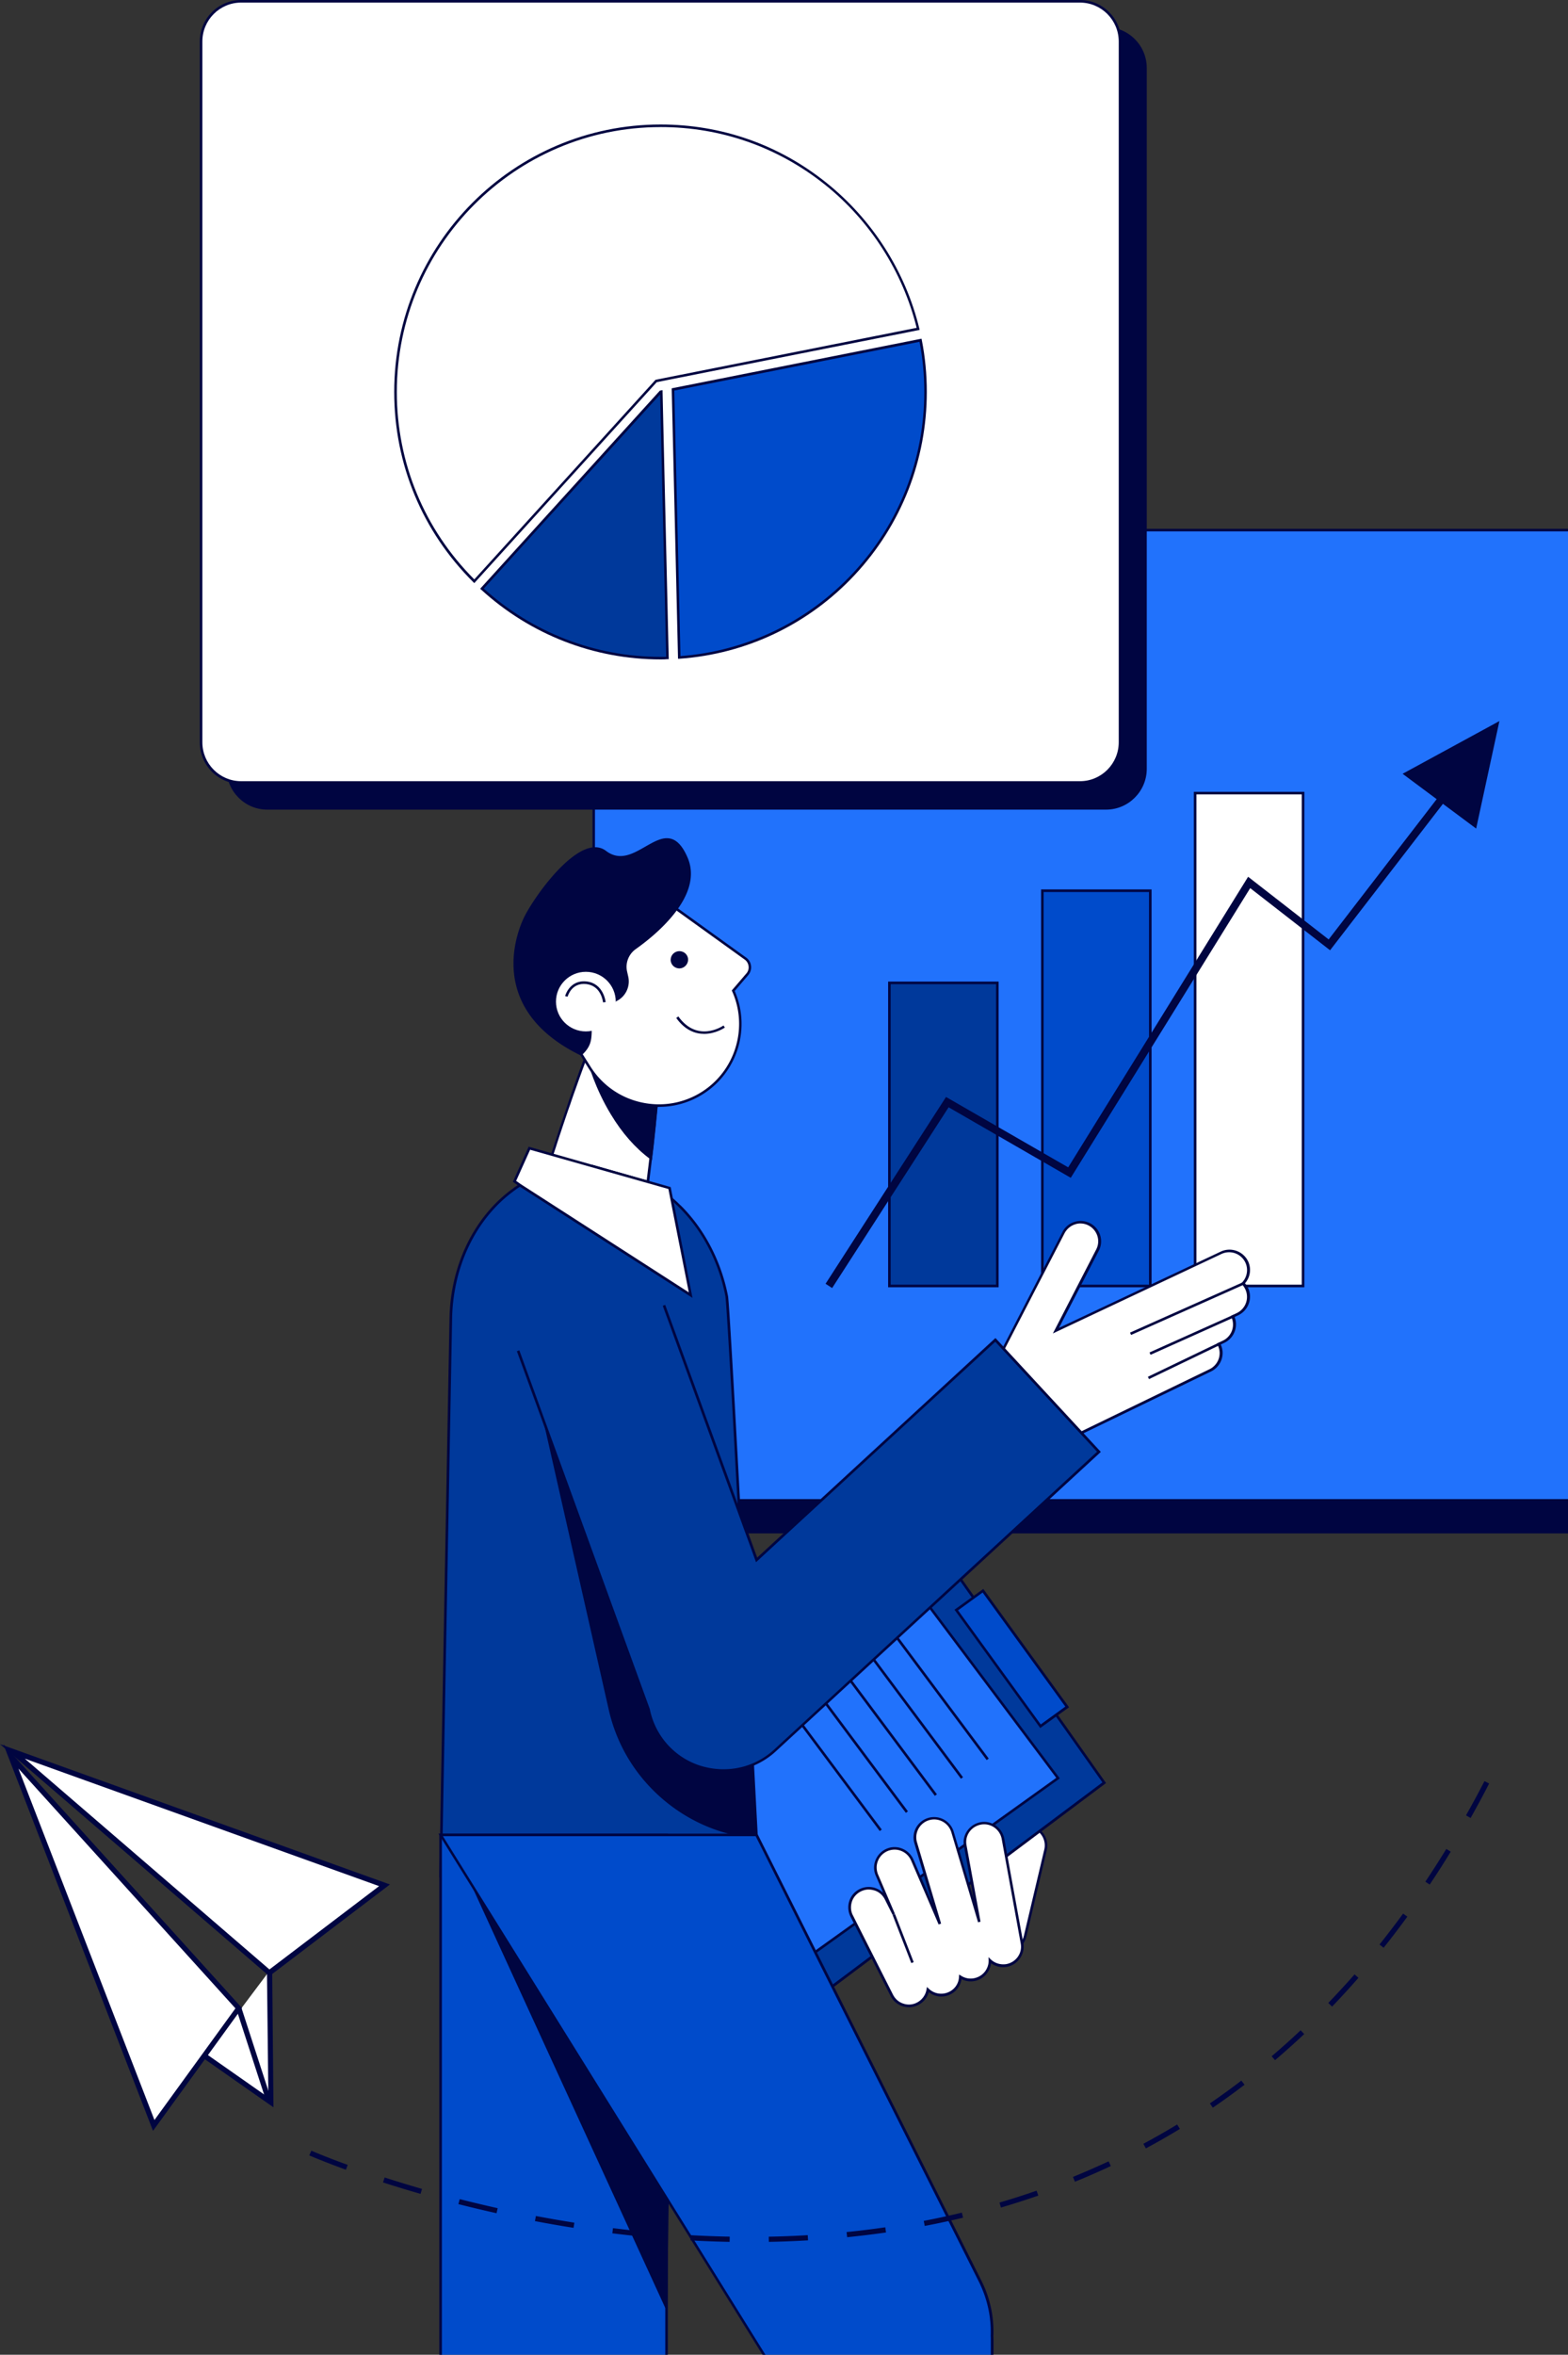 <?xml version="1.0" encoding="UTF-8"?>
<svg xmlns="http://www.w3.org/2000/svg" width="481" height="722" viewBox="0 0 481 722" fill="none">
  <rect x="0" y="0" width="481" height="722" fill="#333333" stroke="none"/>
  <g clip-path="url(#a)">
    <path fill-rule="evenodd" clip-rule="evenodd" d="M517.333 469.962H205.981c-6.816 0-12.332-5.496-12.332-12.292V184.708c0-6.795 5.516-12.291 12.332-12.291h311.352c6.816 0 12.332 5.496 12.332 12.291v272.911c0 6.795-5.516 12.332-12.332 12.332v.011Z" fill="#000541"></path>
    <path fill-rule="evenodd" clip-rule="evenodd" d="M517.332 470.157H205.981c-6.899 0-12.529-5.609-12.529-12.487V184.708c0-6.878 5.63-12.488 12.529-12.488h311.351c6.899 0 12.529 5.61 12.529 12.488v272.91c0 6.919-5.589 12.529-12.529 12.529v.01ZM205.981 172.612c-6.703 0-12.137 5.414-12.137 12.096v272.91c0 6.682 5.434 12.096 12.137 12.096h311.351c6.703 0 12.137-5.414 12.137-12.096v-272.91c0-6.682-5.434-12.096-12.137-12.096H205.981Z" fill="#000541"></path>
    <path fill-rule="evenodd" clip-rule="evenodd" d="M505.835 460.042H194.484c-6.816 0-12.333-5.496-12.333-12.291V174.83c0-6.795 5.517-12.291 12.333-12.291h311.351c6.816 0 12.333 5.496 12.333 12.291v272.911c0 6.795-5.548 12.291-12.333 12.291v.01Z" fill="#2172FC"></path>
    <path fill-rule="evenodd" clip-rule="evenodd" d="M505.835 460.434H194.483c-7.022 0-12.724-5.692-12.724-12.693V174.83c0-7.002 5.713-12.694 12.724-12.694h311.352c7.022 0 12.724 5.692 12.724 12.694v272.911c0 7.001-5.712 12.693-12.724 12.693ZM194.442 162.93c-6.578 0-11.93 5.341-11.93 11.9v272.911c0 6.558 5.352 11.899 11.93 11.899h311.352c6.579 0 11.93-5.341 11.93-11.899V174.83c0-6.559-5.351-11.9-11.93-11.9H194.442Z" fill="#000541"></path>
    <path d="M305.95 301.36h-33.11v92.937h33.11V301.36Z" fill="#00399B"></path>
    <path fill-rule="evenodd" clip-rule="evenodd" d="M306.383 394.699h-33.945v-93.73h33.904v93.73h.041Zm-33.151-.794h32.316v-92.143h-32.316v92.143Z" fill="#000541"></path>
    <path d="M352.856 273.097h-33.109v121.2h33.109v-121.2Z" fill="#004BCB"></path>
    <path fill-rule="evenodd" clip-rule="evenodd" d="M353.259 394.699h-33.904V272.705h33.904v121.994Zm-33.11-.794h32.316V273.499h-32.316v120.406Z" fill="#000541"></path>
    <path d="M399.732 243.173h-33.11v151.124h33.11V243.173Z" fill="#fff"></path>
    <path fill-rule="evenodd" clip-rule="evenodd" d="M400.123 394.699h-33.904V242.781h33.904v151.918Zm-33.11-.794h32.316v-150.33h-32.316v150.33Z" fill="#000541"></path>
    <path fill-rule="evenodd" clip-rule="evenodd" d="m255.269 394.936-2.021-1.31 36.956-57.279 37.472 21.581 55.196-89.1 24.707 19.22 46.349-60.167 1.908 1.465-47.824 62.022-24.5-19.055-55.042 88.822-37.472-21.623-35.729 55.424Z" fill="#000541"></path>
    <path fill-rule="evenodd" clip-rule="evenodd" d="m459.682 221.478-6.981 32.213-22.046-16.406 29.027-15.807Z" fill="#000541"></path>
    <path fill-rule="evenodd" clip-rule="evenodd" d="m452.825 254.052-22.562-16.798 29.697-16.168-7.135 32.966Zm-21.809-16.767 21.572 16.045 6.815-31.501-28.387 15.456Zm-91.709 10.765H81.977c-6.796 0-12.281-5.506-12.281-12.322V20.85c0-6.816 5.485-12.323 12.28-12.323h257.331c6.795 0 12.281 5.507 12.281 12.323v214.868c0 6.816-5.486 12.322-12.281 12.322v.01Z" fill="#000541"></path>
    <path fill-rule="evenodd" clip-rule="evenodd" d="M339.307 248.246H81.976c-6.867 0-12.477-5.63-12.477-12.528V20.849c0-6.898 5.61-12.528 12.477-12.528h257.331c6.867 0 12.476 5.63 12.476 12.528v214.869c0 6.898-5.609 12.528-12.476 12.528ZM81.976 8.682c-6.671 0-12.085 5.434-12.085 12.126v214.868c0 6.703 5.413 12.127 12.085 12.127h257.331c6.671 0 12.084-5.435 12.084-12.127V20.849c0-6.702-5.413-12.126-12.084-12.126H81.976v-.041Z" fill="#000541"></path>
    <path fill-rule="evenodd" clip-rule="evenodd" d="M331.284 239.966H73.964c-6.795 0-12.28-5.506-12.28-12.322V12.724c0-6.815 5.485-12.322 12.28-12.322h257.33c6.796 0 12.281 5.507 12.281 12.322v214.869c0 6.816-5.485 12.363-12.281 12.363l-.01.01Z" fill="#fff"></path>
    <path fill-rule="evenodd" clip-rule="evenodd" d="M331.284 240.358H73.964c-6.991 0-12.673-5.712-12.673-12.724V12.724C61.291 5.713 66.973 0 73.964 0h257.33c6.992 0 12.673 5.713 12.673 12.724v214.869c0 7.053-5.681 12.765-12.673 12.765h-.01ZM73.964.794c-6.558 0-11.89 5.352-11.89 11.93v214.869c0 6.578 5.332 11.93 11.89 11.93h257.33c6.558 0 11.889-5.352 11.889-11.93V12.724c0-6.578-5.331-11.93-11.889-11.93H73.964Z" fill="#000541"></path>
    <path fill-rule="evenodd" clip-rule="evenodd" d="m281.636 100.835-80.109 15.931-.238.041-55.794 61.435c-14.921-14.786-24.16-35.357-24.16-58.063 0-45.071 36.399-81.614 81.295-81.614 38.255 0 70.365 26.52 79.006 62.27Z" fill="#fff"></path>
    <path fill-rule="evenodd" clip-rule="evenodd" d="m145.494 178.799-.279-.278c-15.673-15.54-24.283-36.224-24.283-58.342 0-45.226 36.637-82.006 81.687-82.006 18.674 0 36.286 6.145 50.856 17.838 14.136 11.301 24.283 27.191 28.541 44.752l.083.391-80.625 16.014-55.99 61.631h.01Zm57.135-139.832c-44.617 0-80.903 36.43-80.903 81.212 0 21.757 8.445 42.132 23.768 57.475l55.588-61.197.392-.083 79.718-15.859c-4.269-17.2-14.251-32.82-28.151-43.916-14.487-11.538-31.903-17.643-50.422-17.643l.01.01Z" fill="#000541"></path>
    <path fill-rule="evenodd" clip-rule="evenodd" d="M283.925 120.179c0 43.122-33.327 78.439-75.531 81.419l-1.898-82.172 75.923-15.106a83.464 83.464 0 0 1 1.506 15.859Z" fill="#004BCB"></path>
    <path fill-rule="evenodd" clip-rule="evenodd" d="m207.991 201.989-1.939-82.924 76.634-15.219.083.392c1.031 5.196 1.536 10.579 1.536 15.931 0 20.89-7.816 40.781-22.035 56.042-14.137 15.178-33.285 24.335-53.856 25.768h-.433l.01.01Zm-1.145-82.243 1.898 81.418c20.22-1.505 39.008-10.548 52.949-25.489 14.095-15.106 21.839-34.801 21.839-55.496 0-5.197-.474-10.342-1.464-15.374l-75.222 14.941Z" fill="#000541"></path>
    <path fill-rule="evenodd" clip-rule="evenodd" d="M204.754 201.752c-.712 0-1.423.041-2.135.041-21.086 0-40.317-8.084-54.763-21.282l54.763-60.332.237-.042 1.898 81.615Z" fill="#00399B"></path>
    <path fill-rule="evenodd" clip-rule="evenodd" d="M202.629 202.185c-20.416 0-39.956-7.61-55.042-21.406l-.278-.279 55.114-60.723.825-.155v.474l1.897 82.007h-.392c-.67.082-1.34.082-2.134.082h.01Zm-54.217-21.716c14.89 13.477 34.11 20.933 54.207 20.933h1.732l-1.856-80.46-54.093 59.538.01-.011Z" fill="#000541"></path>
    <path fill-rule="evenodd" clip-rule="evenodd" d="M307.384 598.025c-3.176-.753-5.115-3.919-4.362-7.043l6.269-26.511c.753-3.165 3.929-5.104 7.063-4.351 3.176.753 5.115 3.918 4.362 7.043l-6.269 26.51c-.712 3.124-3.888 5.063-7.063 4.352Z" fill="#fff"></path>
    <path fill-rule="evenodd" clip-rule="evenodd" d="M308.775 598.582c-.474 0-.948-.042-1.464-.155-3.372-.794-5.475-4.156-4.681-7.517l6.269-26.511a6.235 6.235 0 0 1 2.815-3.877c1.433-.866 3.093-1.144 4.723-.752 3.371.794 5.475 4.155 4.681 7.517l-6.269 26.51a6.233 6.233 0 0 1-2.815 3.877 6.266 6.266 0 0 1-3.259.908Zm6.228-38.266c-.99 0-1.98.279-2.856.835-1.227.753-2.104 1.98-2.464 3.403l-6.27 26.511c-.67 2.928 1.155 5.898 4.084 6.568a5.537 5.537 0 0 0 4.124-.67c1.227-.753 2.104-1.98 2.465-3.403l6.269-26.511c.67-2.928-1.155-5.898-4.083-6.568a4.634 4.634 0 0 0-1.269-.155v-.01Z" fill="#000541"></path>
    <path fill-rule="evenodd" clip-rule="evenodd" d="m237.121 622.679 101.609-76.098-50.702-71.777-98.793 77.005 47.886 70.87Z" fill="#00399B"></path>
    <path fill-rule="evenodd" clip-rule="evenodd" d="m237.039 623.277-48.361-71.499 99.423-77.521 51.185 72.458-.319.237-101.928 76.335v-.01Zm-47.288-71.386 47.453 70.241 100.969-75.623-50.268-71.149-98.154 76.531Z" fill="#000541"></path>
    <path fill-rule="evenodd" clip-rule="evenodd" d="m293.329 493.674 8.197-5.909 25.83 35.626-8.208 5.919-25.819-35.636Z" fill="#004BCB"></path>
    <path fill-rule="evenodd" clip-rule="evenodd" d="m319.097 529.846-26.304-36.286 8.847-6.372 26.305 36.285-8.848 6.373Zm-25.201-36.09 25.356 34.976 7.538-5.465-25.356-34.976-7.538 5.465Z" fill="#000541"></path>
    <path fill-rule="evenodd" clip-rule="evenodd" d="m237.317 607.686 87.255-62.487-41.586-55.392-76.53 57.413 30.861 60.466Z" fill="#2172FC"></path>
    <path fill-rule="evenodd" clip-rule="evenodd" d="m237.204 608.274-31.223-61.177 77.088-57.847.237.319 41.813 55.713-.32.237-87.605 62.755h.01Zm-30.233-60.94 30.511 59.754 86.533-61.971-41.101-54.764-75.933 56.981h-.01Z" fill="#000541"></path>
    <path fill-rule="evenodd" clip-rule="evenodd" d="m272.314 498.974.64-.475 30.356 40.699-.639.475-30.357-40.699Zm-7.888 5.722.629-.474 30.367 40.699-.64.474-30.356-40.699Zm-8.012 5.239.64-.475 30.356 40.699-.639.474-30.357-40.698Zm-8.888 5.217.639-.474 30.357 40.699-.64.474-30.356-40.699Zm-8.033 5.579.639-.475 30.367 40.71-.639.464-30.367-40.699Z" fill="#000541"></path>
    <path fill-rule="evenodd" clip-rule="evenodd" d="M382.409 395.148a6.295 6.295 0 0 0-1.113-1.619c1.67-1.701 2.216-4.31 1.113-6.609-1.392-2.929-4.877-4.197-7.816-2.805l-50.67 23.861 12.776-24.727a5.895 5.895 0 0 0-2.537-7.919 5.92 5.92 0 0 0-7.94 2.536l-21.664 41.988c-1.186 2.3 17.457 24.139 20.396 22.757l46.226-22.396c2.939-1.382 4.207-4.867 2.815-7.795-.041-.083-.124-.196-.155-.279l1.465-.67a5.831 5.831 0 0 0 2.815-7.754l1.464-.712c2.939-1.422 4.207-4.908 2.815-7.836l.01-.021Z" fill="#fff"></path>
    <path fill-rule="evenodd" clip-rule="evenodd" d="M324.686 443.035c-1.392 0-4.084-2.063-8.053-6.177-5.001-5.145-13.374-15.271-12.374-17.21l21.664-41.905c.753-1.506 2.062-2.568 3.65-3.083 1.588-.516 3.29-.361 4.805.392 3.094 1.588 4.29 5.382 2.702 8.424l-12.219 23.665 49.629-23.387c3.134-1.464 6.867-.123 8.372 2.97a6.224 6.224 0 0 1-.948 6.764c.392.433.711.908.948 1.423 1.465 3.125.124 6.847-2.979 8.353l-1.155.556c1.185 3.011-.196 6.527-3.176 7.92l-1.073.515c1.434 3.083.083 6.806-3.011 8.27l-46.225 22.396c-.238.124-.392.124-.557.124v-.01Zm6.785-67.911c-.557 0-1.114.082-1.671.278-1.392.433-2.536 1.423-3.217 2.692l-21.664 41.905c-.557 1.186 6.743 10.961 13.724 17.808 4.878 4.784 5.991 4.475 6.115 4.434l46.226-22.397c2.732-1.309 3.928-4.547 2.619-7.28-.041-.041-.041-.123-.083-.154l-.237-.475 1.825-.866c2.702-1.268 3.888-4.506 2.619-7.238l-.154-.361 1.825-.866a5.496 5.496 0 0 0 2.619-7.28c-.278-.557-.598-1.073-1.031-1.506l-.279-.278.279-.278c1.588-1.619 2.021-4.115 1.031-6.177-1.31-2.732-4.558-3.877-7.3-2.609l-51.733 24.376 13.292-25.757c1.392-2.692.319-5.971-2.382-7.363a5.397 5.397 0 0 0-2.423-.598v-.01Z" fill="#000541"></path>
    <path fill-rule="evenodd" clip-rule="evenodd" d="m346.649 408.594 34.481-15.374.32.722-34.482 15.374-.319-.722Zm5.98 6.084 25.799-11.569.32.721-25.799 11.57-.32-.722Zm-.505 7.465 21.798-10.486.351.711-21.799 10.487-.35-.712Z" fill="#000541"></path>
    <path fill-rule="evenodd" clip-rule="evenodd" d="m313.498 595.849-5.837-32.048c-.598-3.206-3.65-5.3-6.826-4.712-3.217.598-5.32 3.64-4.722 6.806l4.289 23.427-8.208-27.624c-.907-3.083-4.207-4.867-7.3-3.96-3.094.908-4.877 4.197-3.97 7.28l7.383 24.892-8.455-19.623c-1.269-2.969-4.723-4.351-7.734-3.083-2.98 1.268-4.362 4.712-3.093 7.713l5.155 12.033-2.382-4.753c-1.464-2.887-5.001-4.073-7.898-2.609-2.898 1.464-4.083 4.991-2.619 7.878l12.301 24.335c1.464 2.887 5.001 4.073 7.899 2.609 1.742-.867 2.856-2.537 3.176-4.311a5.954 5.954 0 0 0 6.424 1.186 5.851 5.851 0 0 0 3.567-5.104c1.392.866 3.135 1.186 4.836.67 2.619-.752 4.249-3.165 4.207-5.733a5.854 5.854 0 0 0 5.115 1.547c3.135-.557 5.238-3.599 4.681-6.806l.011-.01Z" fill="#fff"></path>
    <path fill-rule="evenodd" clip-rule="evenodd" d="M278.82 615.441c-2.299 0-4.526-1.268-5.63-3.444l-12.301-24.335a6.28 6.28 0 0 1-.361-4.784 6.209 6.209 0 0 1 3.135-3.64 6.37 6.37 0 0 1 4.805-.361c.907.319 1.742.794 2.423 1.464l-2.258-5.259a6.117 6.117 0 0 1-.041-4.784 6.373 6.373 0 0 1 3.371-3.444 6.167 6.167 0 0 1 4.806-.042 6.414 6.414 0 0 1 3.454 3.362l5.754 13.415-5.476-18.395c-.99-3.321.908-6.806 4.248-7.796a6.285 6.285 0 0 1 7.817 4.238l6.114 20.582-2.98-16.22c-.319-1.66.083-3.32 1.031-4.671a6.394 6.394 0 0 1 4.042-2.609c3.413-.629 6.661 1.66 7.301 5.022l5.836 32.047c.32 1.661-.082 3.321-1.031 4.671a6.235 6.235 0 0 1-4.042 2.609c-1.702.32-3.454-.124-4.836-1.103-.279 2.454-2.021 4.588-4.444 5.3-1.547.433-3.176.32-4.599-.433a6.228 6.228 0 0 1-3.733 4.826 6.16 6.16 0 0 1-6.311-.836 6.232 6.232 0 0 1-3.217 3.919c-.948.474-1.907.711-2.856.711l-.021-.01Zm-12.301-36.09c-.835 0-1.67.196-2.464.598-1.31.67-2.3 1.784-2.733 3.166-.433 1.381-.361 2.887.32 4.155l12.301 24.335c.67 1.31 1.784 2.299 3.176 2.733a5.234 5.234 0 0 0 4.166-.32 5.557 5.557 0 0 0 2.939-4.032l.123-.753.557.516c1.588 1.547 3.929 1.98 5.991 1.103 1.949-.835 3.217-2.65 3.289-4.753l.042-.671.598.361a5.387 5.387 0 0 0 4.526.629 5.483 5.483 0 0 0 3.929-5.382l-.041-.949.67.67c1.268 1.228 3.052 1.743 4.805 1.465 1.433-.279 2.702-1.073 3.527-2.259a5.297 5.297 0 0 0 .876-4.073l-5.836-32.047c-.557-2.97-3.413-4.95-6.383-4.393-1.433.279-2.701 1.073-3.526 2.258a5.294 5.294 0 0 0-.877 4.073l4.29 23.428-.753.196-8.208-27.625c-.876-2.887-3.929-4.547-6.826-3.681-2.898.867-4.558 3.919-3.692 6.806l7.383 24.891-.752.279-8.456-19.623c-.598-1.34-1.629-2.371-3.011-2.928-1.392-.557-2.856-.516-4.207.041-1.35.598-2.381 1.619-2.938 3.011-.557 1.341-.516 2.846.041 4.197l5.156 12.033-.712.32-2.382-4.754c-.67-1.309-1.784-2.299-3.176-2.732-.557-.155-1.113-.279-1.701-.279l-.031-.01Z" fill="#000541"></path>
    <path fill-rule="evenodd" clip-rule="evenodd" d="m273.81 587.146.742-.289 5.733 14.766-.742.279-5.733-14.756Zm-95.319-205.887 11.786-53.072.773.165-11.786 53.082-.773-.175Z" fill="#000541"></path>
    <path fill-rule="evenodd" clip-rule="evenodd" d="M177.965 392.622c7.971 1.145 14.993-2.217 16.983-7.754.753-2.134 1.227-4.351 1.671-6.609.392-2.217.67-4.476.948-6.765l.877-6.764.155-1.34.67-5.465c.123-.99.237-1.98.361-2.97.154-1.268.278-2.537.433-3.795.278-2.258.515-4.547.752-6.805.238-2.258.475-4.548.671-6.806.082-.598.123-1.227.196-1.825.154-1.66.319-3.32.433-4.991a6.535 6.535 0 0 0-.32-2.65c-1.155-3.835-5.393-7.125-10.672-7.877-5.599-.794-10.549 1.587-11.982 5.465-.794 2.134-1.547 4.31-2.341 6.454-.752 2.135-1.546 4.311-2.258 6.455-.753 2.135-1.464 4.311-2.217 6.486-.711 2.176-1.464 4.31-2.145 6.486l-2.144 6.486-2.063 6.486c-.67 2.175-1.433 4.31-1.979 6.527-.557 2.217-1.073 4.393-1.269 6.692-.598 6.929 6.187 13.57 15.24 14.879Z" fill="#fff"></path>
    <path fill-rule="evenodd" clip-rule="evenodd" d="M181.059 393.251c-1.031 0-2.104-.083-3.135-.237-9.208-1.341-16.189-8.229-15.549-15.271.196-2.176.67-4.269 1.268-6.723.433-1.702.99-3.362 1.506-4.991.154-.516.319-1.031.474-1.547l2.062-6.486 2.145-6.485c.474-1.506.99-2.97 1.464-4.476.237-.67.433-1.34.67-2.021.64-1.856 1.269-3.763 1.908-5.619l.278-.866a233.977 233.977 0 0 1 1.743-4.991l.516-1.464c.752-2.094 1.505-4.269 2.34-6.455 1.506-4.115 6.744-6.486 12.415-5.733 5.321.752 9.765 4.031 10.992 8.156.278.907.392 1.856.32 2.805-.124 1.742-.32 3.485-.433 4.99l-.196 1.825c-.083.671-.124 1.341-.196 2.021-.155 1.588-.32 3.207-.475 4.785v.124c-.237 2.175-.474 4.475-.711 6.692l-.433 3.794c-.124.99-.237 1.98-.361 2.97l-.835 6.764-.877 6.764c-.082.475-.123.949-.196 1.423-.237 1.743-.433 3.558-.794 5.342-.474 2.495-.948 4.588-1.701 6.651-1.743 5.062-7.496 8.269-14.199 8.269l-.01-.01Zm-3.052-1.031c7.661 1.103 14.601-2.021 16.539-7.476.712-2.021 1.186-4.073 1.671-6.527a75.75 75.75 0 0 0 .752-5.3c.083-.474.124-.949.196-1.423l1.031-8.115.671-5.465c.123-.99.237-1.98.361-2.97l.433-3.794c.278-2.217.515-4.475.711-6.692v-.124c.155-1.588.32-3.207.474-4.785.083-.67.124-1.34.196-2.021l.196-1.825c.155-1.505.32-3.248.433-4.99.083-.836-.041-1.702-.278-2.537-1.155-3.795-5.393-6.929-10.353-7.6-5.279-.752-10.156 1.465-11.548 5.228a568.712 568.712 0 0 0-2.341 6.455l-.516 1.464a167.793 167.793 0 0 0-1.742 4.991l-.32.866c-.639 1.825-1.268 3.723-1.908 5.62-.237.67-.433 1.34-.67 2.021-.515 1.505-.99 2.97-1.464 4.475l-2.145 6.486-2.062 6.486-.474 1.547c-.516 1.618-1.073 3.289-1.506 4.949-.598 2.413-1.072 4.475-1.268 6.61-.557 6.692 6.115 13.178 14.92 14.446h.011Z" fill="#000541"></path>
    <path fill-rule="evenodd" clip-rule="evenodd" d="M180.78 325.743s1.98 7.558 6.899 15.704c2.897 4.785 6.784 9.775 11.899 13.57.155-1.268.278-2.537.433-3.795.278-2.258.516-4.547.753-6.805s.474-4.547.67-6.806c.082-.598.124-1.227.196-1.825.155-1.66.32-3.32.433-4.99a6.514 6.514 0 0 0-.32-2.65l-20.983-2.413.02.01Z" fill="#000541"></path>
    <path fill-rule="evenodd" clip-rule="evenodd" d="m199.949 355.738-.556-.391c-4.527-3.362-8.569-7.95-12.024-13.694-4.918-8.115-6.939-15.714-6.939-15.787l-.155-.556 21.86 2.454.083.237c.278.907.392 1.856.32 2.805-.124 1.742-.32 3.485-.434 4.99l-.195 1.825c-.083.671-.124 1.341-.196 2.021-.155 1.588-.32 3.207-.475 4.785v.124c-.237 2.175-.474 4.475-.711 6.692l-.557 4.506-.021-.011Zm-18.612-29.562c.557 1.897 2.619 8.269 6.703 15.034 3.258 5.423 7.063 9.816 11.27 13.054l.361-3.124c.278-2.217.516-4.476.711-6.693v-.123c.155-1.588.32-3.207.475-4.785.082-.67.123-1.34.196-2.021l.196-1.825c.154-1.505.319-3.248.433-4.991.082-.752 0-1.505-.196-2.258l-20.159-2.299.01.031Z" fill="#000541"></path>
    <path fill-rule="evenodd" clip-rule="evenodd" d="M179.037 277.424c8.528-5.341 19.086-4.867 27.057.278l.124.083c.598.392 1.186.835 1.742 1.268l20.592 14.838a3.284 3.284 0 0 1 .671 4.908l-4.29 5.022c5.001 11.157 1.114 24.696-9.559 31.377-11.662 7.322-27.222 3.764-34.553-7.877l-9.724-15.437c-7.3-11.672-3.774-27.149 7.94-34.46Z" fill="#fff"></path>
    <path fill-rule="evenodd" clip-rule="evenodd" d="M202.136 339.395c-1.908 0-3.847-.196-5.754-.671-6.661-1.505-12.302-5.496-15.869-11.239l-9.724-15.436c-3.609-5.733-4.764-12.508-3.217-19.148 1.505-6.651 5.516-12.271 11.27-15.828 7.857-4.909 17.849-5.104 25.944-.629l-.238-.361 1.867 1.34c.598.392 1.227.836 1.784 1.269l20.591 14.838c.877.598 1.465 1.505 1.588 2.567.155 1.031-.154 2.093-.876 2.929l-4.125 4.825c5.001 11.436.836 25.005-9.795 31.656a25.181 25.181 0 0 1-13.446 3.877v.011Zm-23.098-61.972.196.32c-5.558 3.485-9.445 8.94-10.909 15.354-1.465 6.413-.361 13.023 3.134 18.56l9.724 15.436c3.495 5.537 8.971 9.414 15.395 10.879 6.424 1.464 13.054.361 18.612-3.125 10.352-6.486 14.405-19.746 9.404-30.903l-.124-.237 4.485-5.228a2.824 2.824 0 0 0 .671-2.299c-.124-.836-.598-1.588-1.269-2.021l-20.633-14.838a36.25 36.25 0 0 0-1.742-1.269l-.124-.082c-8.053-5.228-18.53-5.341-26.624-.279l-.196-.278v.01Z" fill="#000541"></path>
    <path fill-rule="evenodd" clip-rule="evenodd" d="m192.37 299.552-.36-1.619a6.952 6.952 0 0 1 2.815-7.28c6.98-4.95 20.509-16.385 15.786-27.542-6.465-15.199-15.199 5.465-24.912-1.938-7.538-5.733-21.664 14.126-24.675 20.54-3.176 6.764-9.765 28.294 17.22 41.514l.598-.629c2.578-2.733 2.217-4.754 2.382-8.827l7.661-7.125c2.661-1.268 4.125-4.197 3.496-7.084l-.011-.01Z" fill="#000541"></path>
    <path fill-rule="evenodd" clip-rule="evenodd" d="m178.326 323.691-.278-.124c-28.8-14.085-19.561-37.472-17.416-42.019 2.423-5.186 12.374-19.622 20.272-21.561 1.908-.474 3.609-.155 5.001.907 4.207 3.207 8.208.908 12.064-1.309 2.857-1.619 5.558-3.207 8.136-2.33 1.866.629 3.454 2.495 4.836 5.733 4.919 11.559-9.486 23.468-15.91 28.016-2.186 1.546-3.259 4.269-2.661 6.888l.361 1.619c.67 3.01-.876 6.176-3.691 7.475l-7.455 6.96c0 .516-.042.99-.042 1.423-.082 3.125-.082 5.022-2.423 7.517l-.794.794v.011Zm4.279-63.157c-.474 0-.948.082-1.505.196-7.3 1.783-17.138 15.632-19.757 21.127-2.062 4.434-11.033 27.109 16.787 40.875l.392-.433c2.145-2.259 2.145-3.919 2.217-7.002 0-.474 0-1.031.041-1.588v-.154l7.816-7.28.042-.041c2.495-1.145 3.887-3.919 3.289-6.61l-.361-1.619c-.67-2.928.516-5.97 2.98-7.713 6.269-4.475 20.355-16.024 15.632-27.067-1.268-3.011-2.702-4.754-4.362-5.3-2.258-.753-4.805.711-7.496 2.258-3.887 2.217-8.332 4.754-12.931 1.227a4.78 4.78 0 0 0-2.773-.866l-.011-.01Z" fill="#000541"></path>
    <path d="M179.718 316.246c5.062 0 9.167-4.091 9.167-9.136 0-5.046-4.105-9.136-9.167-9.136-5.063 0-9.167 4.09-9.167 9.136 0 5.045 4.104 9.136 9.167 9.136Z" fill="#fff"></path>
    <path fill-rule="evenodd" clip-rule="evenodd" d="M184.988 307.347s-.124-1.309-.836-2.65c-.907-1.743-2.382-2.732-4.289-2.97-4.558-.515-5.671 3.682-5.754 3.878l-.753-.196s1.31-5.063 6.589-4.476c5.239.599 5.837 6.249 5.837 6.332l-.794.082Z" fill="#000541"></path>
    <path d="M208.394 296.541a2.259 2.259 0 1 0 .001-4.517 2.259 2.259 0 0 0-.001 4.517Z" fill="#000541"></path>
    <path fill-rule="evenodd" clip-rule="evenodd" d="M208.394 296.933h-.083c-.711-.042-1.392-.32-1.866-.835-.474-.516-.753-1.186-.712-1.898.042-1.464 1.31-2.609 2.774-2.567.712.041 1.392.319 1.867.835.474.515.752 1.186.711 1.897-.082 1.423-1.268 2.568-2.701 2.568h.01Zm0-4.548c-.99 0-1.825.794-1.867 1.826 0 .515.155.989.516 1.34.361.361.794.598 1.31.598 1.031.041 1.907-.794 1.948-1.825 0-.516-.154-.99-.515-1.341-.361-.36-.794-.598-1.31-.598h-.082Zm7.62 24.614c-2.701 0-5.836-1.073-8.569-4.867l.64-.475c5.867 8.157 13.528 3.011 13.848 2.774l.433.629s-2.774 1.939-6.352 1.939Z" fill="#000541"></path>
    <path fill-rule="evenodd" clip-rule="evenodd" d="M232.719 575.236h-97.556l3.135-171.375c.392-16.539 7.816-30.666 18.921-38.894.196-.155.433-.32.639-.433a38.126 38.126 0 0 1 1.671-1.103 40.854 40.854 0 0 1 5.475-2.929c5.115-2.217 10.714-3.289 16.581-3.011l16.941 4.785a43.886 43.886 0 0 1 7.022 4.784c.196.155.434.361.64.557.67.598 1.309 1.186 1.98 1.784.319.278.598.598.907.866 6.898 7.043 11.899 16.498 13.962 27.109.391 2.093 3.175 53.062 5.671 99.917 1.433 26.706 2.732 52.031 3.495 66.24.279 7.362.516 11.714.516 11.714v-.011Z" fill="#00399B"></path>
    <path fill-rule="evenodd" clip-rule="evenodd" d="M233.151 575.628H134.76l3.135-171.777c.392-15.982 7.496-30.624 19.086-39.173l.237-.154c.155-.124.279-.196.392-.32a38.126 38.126 0 0 1 1.671-1.103 37.373 37.373 0 0 1 5.516-2.929c5.352-2.299 10.992-3.32 16.746-3.042h.082l16.983 4.826.041.041c2.465 1.341 4.837 2.97 7.105 4.826.196.196.433.361.639.557.64.557 1.31 1.145 1.98 1.825.237.237.474.433.712.67l.196.196c7.063 7.198 12.023 16.901 14.044 27.305.36 1.742 2.258 35.378 5.671 99.958 1.464 27.934 2.815 53.496 3.495 66.24l.671 12.065-.011-.011Zm-97.597-.794h96.731l-.598-11.321c-.67-12.745-1.98-38.349-3.495-66.241-3.372-63.631-5.352-98.174-5.672-99.834-1.979-10.25-6.898-19.829-13.848-26.872l-.196-.196-.67-.67c-.67-.629-1.31-1.268-1.949-1.784-.196-.196-.433-.361-.639-.557a44.016 44.016 0 0 0-6.898-4.712l-16.818-4.784c-5.63-.279-11.147.752-16.344 2.969-1.866.794-3.691 1.784-5.434 2.887-.557.361-1.114.712-1.629 1.104-.124.123-.279.196-.433.319l-.196.155c-11.384 8.394-18.365 22.829-18.767 38.585l-3.134 170.942-.011.01Z" fill="#000541"></path>
    <path fill-rule="evenodd" clip-rule="evenodd" d="M232.121 563.523c-21.664-1.856-40.235-17.488-45.154-39.338l-24.561-108.3 66.219 81.397c1.434 26.666 2.733 52.032 3.496 66.241Z" fill="#000541"></path>
    <path fill-rule="evenodd" clip-rule="evenodd" d="M232.327 563.719h-.237c-10.755-.908-20.747-5.146-28.965-12.23-8.29-7.166-13.962-16.58-16.385-27.263l-24.716-109.135L228.8 497.2v.082a92174.2 92174.2 0 0 0 3.496 66.241l.041.196h-.01Zm-69.55-147.04 24.355 107.516c2.382 10.6 8.012 19.942 16.271 27.026 8.095 6.96 17.932 11.157 28.522 12.106-.671-12.817-1.98-38.224-3.455-65.962l-65.704-80.686h.011Z" fill="#000541"></path>
    <path fill-rule="evenodd" clip-rule="evenodd" d="m203.713 400.253 28.408 78.067 73.242-67.467 31.779 34.306-99.35 91.482c-5.599 5.146-13.054 7.043-19.994 5.816a23.525 23.525 0 0 1-13.095-7.125 22.983 22.983 0 0 1-5.713-11.24l-40.028-109.96" fill="#00399B"></path>
    <path fill-rule="evenodd" clip-rule="evenodd" d="M222.005 543.22c-1.433 0-2.856-.124-4.29-.392-5.155-.908-9.765-3.403-13.291-7.239a23.978 23.978 0 0 1-5.836-11.394l-40.029-109.888.753-.278L199.34 524.03v.042a23.052 23.052 0 0 0 5.63 11.043c3.413 3.681 7.858 6.135 12.859 7.001 7.176 1.269 14.363-.794 19.674-5.702l99.03-91.286-31.223-33.719-73.396 67.592-.196-.557-28.408-78.068.753-.278 28.212 77.48 73.077-67.313.278.278 32.058 34.626-.278.278-99.35 91.483a23.552 23.552 0 0 1-16.066 6.29h.011Z" fill="#000541"></path>
    <path fill-rule="evenodd" clip-rule="evenodd" d="m211.89 397.087-52.372-33.708-1.67-1.196 4.568-10.167 19.128 5.465 16.941 4.784 6.898 1.98 6.507 32.842Z" fill="#fff"></path>
    <path fill-rule="evenodd" clip-rule="evenodd" d="m212.447 397.963-53.166-34.223-1.949-1.382 4.837-10.765 43.565 12.384 6.702 33.986h.011Zm-54.114-35.894 1.392.99 51.577 33.203-6.269-31.697-42.411-12.034-4.289 9.538Z" fill="#000541"></path>
    <path d="M204.476 562.616h-69.313v343.987h69.313V562.616Z" fill="#004BCB"></path>
    <path fill-rule="evenodd" clip-rule="evenodd" d="M204.867 906.953H134.76V562.182h70.107v344.771Zm-69.313-.794h68.519V562.966h-68.519v343.193Z" fill="#000541"></path>
    <path fill-rule="evenodd" clip-rule="evenodd" d="m138.174 563.523 66.302 144.545.784-58.445-67.086-86.1Z" fill="#000541"></path>
    <path fill-rule="evenodd" clip-rule="evenodd" d="m204.671 708.944-.361-.794-67.013-146.091 68.158 87.492v.082l-.794 59.311h.01Zm-65.58-143.957 65.23 142.215.752-57.497-65.982-84.718Z" fill="#000541"></path>
    <path fill-rule="evenodd" clip-rule="evenodd" d="M304.331 716.265c.237-5.661-.949-11.435-3.651-16.859l-68.601-136.79h-96.886l99.866 160.496v183.45h69.313V717.658c0-.475-.041-.949-.041-1.382v-.011Z" fill="#004BCB"></path>
    <path fill-rule="evenodd" clip-rule="evenodd" d="M304.774 906.953h-70.107V723.225L134.492 562.213h97.835l68.715 137.028a34.711 34.711 0 0 1 3.691 17.014c0 .515.041.949.041 1.382v189.316Zm-69.354-.794h68.519V717.647c0-.433 0-.907-.041-1.341.237-5.733-1.031-11.517-3.609-16.663l-68.478-136.636h-95.937l99.546 159.981v183.171Z" fill="#000541"></path>
    <path fill-rule="evenodd" clip-rule="evenodd" d="m3.093 538.903 43.958 112.394 26.16-35.698-70.118-76.696ZM82.5 604.5l.504 40.714L63 630.48" fill="#fff"></path>
    <path fill-rule="evenodd" clip-rule="evenodd" d="M46.937 653.359 1.031 534.778l73.21 80.924-27.304 37.657ZM5.661 542.275l41.72 107.754 24.84-34.234-66.56-73.52Z" fill="#000541"></path>
    <path fill-rule="evenodd" clip-rule="evenodd" d="m4.125 536.841 113.425 41.152-35.1 26.903-78.325-68.055Z" fill="#fff"></path>
    <path fill-rule="evenodd" clip-rule="evenodd" d="M82.615 605.927 0 534.778l119.612 43.03-36.997 28.119ZM7.599 539.223l75.057 64.641 33.636-25.551-108.703-39.09h.01Z" fill="#000541"></path>
    <path fill-rule="evenodd" clip-rule="evenodd" d="m83.893 646.141-22.025-15.426.939-1.278 19.519 13.673-.435-38.641 1.608.031.394 41.641Z" fill="#000541"></path>
    <path fill-rule="evenodd" clip-rule="evenodd" d="m72.5 616 1.526-.485 9.27 28.553-1.527.485L72.499 616Zm163.352 71.387-.031-1.588c4.001-.073 8.022-.227 11.961-.464l.093 1.588c-3.96.226-8.002.402-12.023.464Zm-12.033 0c-3.96-.073-8.002-.227-12.023-.454l.092-1.588c4.001.217 8.002.371 11.962.443l-.031 1.599Zm-24.016-1.331a374.76 374.76 0 0 1-11.961-1.288l.196-1.588c3.97.494 7.971.928 11.91 1.278l-.145 1.609v-.011Zm60.064-.092-.165-1.588c4.001-.402 7.971-.887 11.869-1.454l.226 1.588a296.065 296.065 0 0 1-11.94 1.454h.01Zm-83.924-2.877a372.823 372.823 0 0 1-11.848-2.062l.299-1.568a396.74 396.74 0 0 0 11.796 2.052l-.247 1.578Zm107.723-.578-.299-1.557a239.6 239.6 0 0 0 11.693-2.526l.371 1.547a251.969 251.969 0 0 1-11.765 2.536Zm-131.357-3.908a408.674 408.674 0 0 1-11.693-2.784l.402-1.536c3.846.979 7.775 1.907 11.652 2.784l-.35 1.536h-.011Zm154.743-1.732-.454-1.526a232.923 232.923 0 0 0 11.384-3.65l.526 1.505a246.17 246.17 0 0 1-11.456 3.671Zm-178.046-4.197a391.77 391.77 0 0 1-11.508-3.506l.495-1.515c3.743 1.196 7.599 2.392 11.456 3.495l-.443 1.537v-.011Zm200.741-3.722-.608-1.475a259.184 259.184 0 0 0 10.94-4.774l.681 1.444a238.83 238.83 0 0 1-11.002 4.805h-.011Zm-223.633-3.681c-7.145-2.599-11.198-4.383-11.25-4.383l.65-1.454s4.053 1.784 11.147 4.352l-.547 1.485Zm245.39-6.548-.763-1.402a218.637 218.637 0 0 0 10.363-5.919l.835 1.361a217.238 217.238 0 0 1-10.424 5.96h-.011Zm20.54-12.477-.907-1.309a220.23 220.23 0 0 0 9.662-6.991l.979 1.268a214.652 214.652 0 0 1-9.734 7.032Zm19.087-14.57-1.042-1.196a221.945 221.945 0 0 0 8.889-7.96l1.103 1.155a241.981 241.981 0 0 1-8.94 8.001h-.01Zm17.488-16.436-1.155-1.103a284.854 284.854 0 0 0 8.064-8.755l1.196 1.052c-2.63 2.99-5.352 5.97-8.105 8.837v-.031Zm15.807-18.035-1.247-.99a279.033 279.033 0 0 0 7.238-9.476l1.299.939a273.087 273.087 0 0 1-7.269 9.527h-.021Zm14.147-19.364-1.33-.887a315.341 315.341 0 0 0 6.424-10.033l1.361.825a263.921 263.921 0 0 1-6.455 10.095Zm12.529-20.427-1.392-.794a326.096 326.096 0 0 0 5.671-10.497l1.423.732c-1.825 3.599-3.753 7.135-5.682 10.579v-.02h-.02Z" fill="#000541"></path>
  </g>
  <defs>
    <clipPath id="a">
      <path fill="#fff" d="M0 0h529.861v813H0z"></path>
    </clipPath>
  </defs>
</svg>
